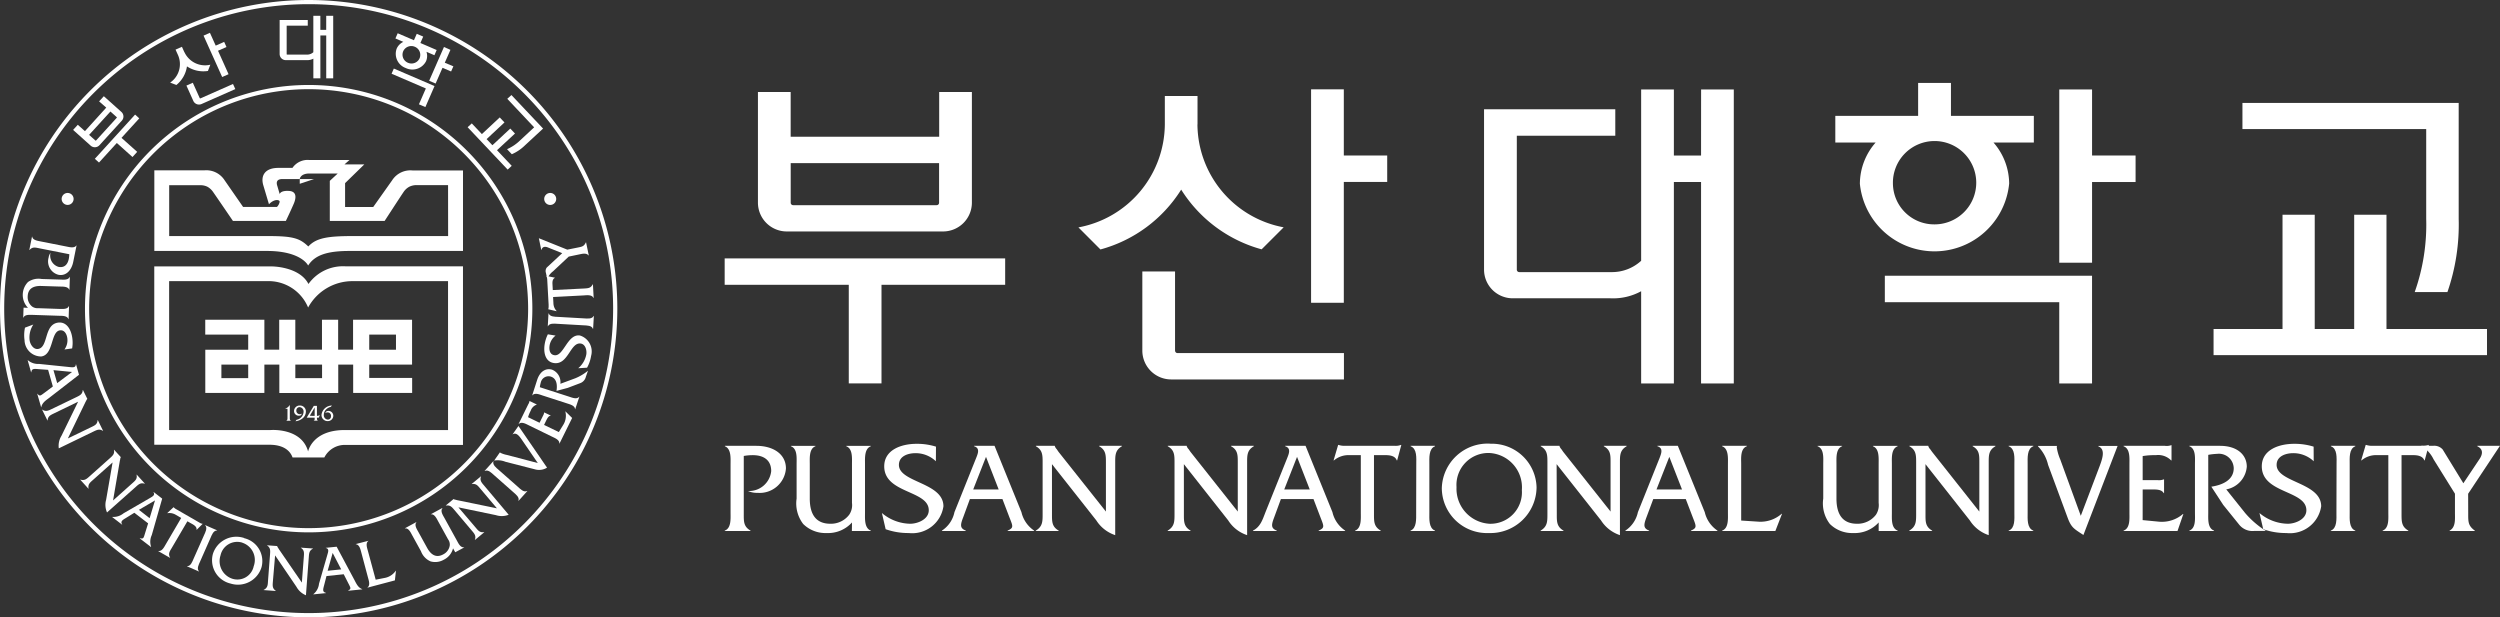 <svg xmlns="http://www.w3.org/2000/svg" xmlns:xlink="http://www.w3.org/1999/xlink" width="120" height="29.633" viewBox="0 0 120 29.633">
  <rect x="0" y="0" width="120" height="29.633" fill="#333333" stroke="none"/>
  <defs>
    <clipPath id="clip-path">
      <rect id="사각형_280" data-name="사각형 280" width="120" height="29.633" fill="#fff"/>
    </clipPath>
  </defs>
  <g id="그룹_612" data-name="그룹 612" transform="translate(0 0)">
    <g id="그룹_611" data-name="그룹 611" transform="translate(0 0)" clip-path="url(#clip-path)">
      <path id="패스_1481" data-name="패스 1481" d="M5.82,31.13c-.084.42-.353.7-.716.626a.664.664,0,0,1-.467-.828.509.509,0,0,1,.091-.227.564.564,0,0,0,.384.676c.285.057.439-.121.492-.378a1.413,1.413,0,0,0,.026-.229l-1.466-.29c-.182-.037-.311-.066-.443.087l-.011,0,.129-.641.011,0c.025.175.269.2.416.232l1.225.242c.145.029.38.094.478-.052h.009Z" transform="translate(-2.303 -18.567)" fill="#fff"/>
      <path id="패스_1482" data-name="패스 1482" d="M3.13,36.5a.888.888,0,0,1,0-1.239.87.87,0,0,1,.658-.145l.883.027c.15.005.392.036.46-.129h.009l-.021.623H5.112c-.06-.165-.3-.156-.449-.158l-.885-.028c-.44-.016-.651.162-.663.5a.581.581,0,0,0,.214.487.448.448,0,0,0,.3.079l1,.035c.147,0,.39.031.459-.131H5.1l-.022.622-.009,0c-.057-.17-.3-.158-.452-.162l-1.25-.042c-.148,0-.389-.032-.457.134H2.9l.017-.482Z" transform="translate(-1.786 -21.724)" fill="#fff"/>
      <path id="패스_1483" data-name="패스 1483" d="M4.992,42.095a.752.752,0,0,0,.139-.538c-.024-.185-.128-.411-.354-.381-.451.057-.3,1.178-.9,1.254a.8.8,0,0,1-.8-.784,1.677,1.677,0,0,1,.022-.6l.4-.15a1.129,1.129,0,0,0-.179.751c.023.184.172.45.4.423.513-.068.274-1.176.971-1.266.414-.05.627.346.679.745a1.6,1.6,0,0,1-.008.494Z" transform="translate(-1.899 -25.319)" fill="#fff"/>
      <path id="패스_1484" data-name="패스 1484" d="M4.912,46.659l-.179-.623.893.087Zm-.208.161-.4.3c-.2.148-.226.183-.343.047l-.008,0,.187.647.008,0c.043-.206.2-.314.365-.436l1.446-1.12-.142-.5-.011,0c0,.165-.154.144-.282.132l-1.481-.153a.748.748,0,0,1-.54-.18l-.009,0,.165.582.011,0c.015-.168.112-.172.311-.154l.495.036Z" transform="translate(-2.167 -28.269)" fill="#fff"/>
      <path id="패스_1485" data-name="패스 1485" d="M5.887,50.453c-.167.081-.288.135-.3.337l-.009,0-.257-.522.009,0c.168.112.288.053.454-.028l1.189-.573c.168-.082.287-.14.3-.337l.009-.006.212.432,0,0a.191.191,0,0,0-.053.08l-.038.07-.844,1.745,1.128-.545c.169-.081.288-.135.3-.335l.009,0,.256.521-.008,0c-.165-.11-.283-.053-.451.027l-1.67.809a.913.913,0,0,1,.127-.6l.8-1.639Z" transform="translate(-3.301 -30.607)" fill="#fff"/>
      <path id="패스_1486" data-name="패스 1486" d="M10.755,58.342c-.138.122-.241.208-.2.406l-.006.006-.393-.432.006-.007c.194.061.293-.025.431-.148l.984-.878c.137-.123.235-.211.194-.4l.007-.007.326.357,0,0a.173.173,0,0,0-.03.092l-.018.078-.326,1.908.932-.833c.139-.123.239-.208.195-.4l.009-.007.39.43-.008.007c-.189-.061-.287.024-.425.149L11.44,59.893a.9.9,0,0,1-.043-.609l.31-1.791Z" transform="translate(-6.303 -35.295)" fill="#fff"/>
      <path id="패스_1487" data-name="패스 1487" d="M15.984,63.485l-.514-.4.772-.452Zm-.072.249-.148.475c-.071.235-.073.28-.245.238l-.008.009.537.413.008-.007a.754.754,0,0,1,.031-.565l.5-1.75-.413-.32-.006.01c.093.136-.041.205-.15.271l-1.285.743a.765.765,0,0,1-.545.173l0,.008.481.37,0-.008c-.088-.143-.011-.205.158-.306l.423-.262Z" transform="translate(-8.802 -38.613)" fill="#fff"/>
      <path id="패스_1488" data-name="패스 1488" d="M20.649,66.136c-.1.162-.164.272-.065.447l0,.008-.569-.325.005-.009c.174.029.279-.189.354-.317l.742-1.267-.252-.145a.591.591,0,0,0-.408-.083l-.009-.006.3-.279.008,0a.451.451,0,0,0,.1.082l.074.042,1.068.616a.36.36,0,0,0,.144.055l.008,0-.29.287-.008-.005c.021-.121-.086-.2-.179-.257l-.259-.146Z" transform="translate(-12.418 -39.812)" fill="#fff"/>
      <path id="패스_1489" data-name="패스 1489" d="M24.467,66.9c.061-.138.179-.349.05-.473l0-.009.576.252,0,.008c-.178-.008-.258.223-.317.358l-.5,1.133c-.061.136-.175.346-.051.47l0,.008-.576-.25,0-.008c.176.012.255-.22.314-.354Z" transform="translate(-14.672 -41.214)" fill="#fff"/>
      <path id="패스_1490" data-name="패스 1490" d="M28.263,68.2a.869.869,0,0,1,.546,1.128.8.8,0,0,1-1.027.6.888.888,0,0,1-.565-1.123.818.818,0,0,1,1.047-.608m.088-.223a1.18,1.18,0,0,0-1.5.758A1.148,1.148,0,0,0,27.7,70.16a1.182,1.182,0,0,0,1.486-.79,1.13,1.13,0,0,0-.838-1.389" transform="translate(-16.631 -42.149)" fill="#fff"/>
      <path id="패스_1491" data-name="패스 1491" d="M33.786,70.725c-.014.184-.027.315.142.429l0,.009-.585-.044v-.008c.183-.089.2-.221.208-.4l.1-1.306c.013-.186.024-.315-.141-.427v-.009l.483.036v0a.217.217,0,0,0,.044.085l.041.069,1.1,1.6.095-1.245c.013-.181.026-.314-.143-.424v-.008l.582.041,0,.009c-.177.085-.187.217-.2.4l-.138,1.836a.911.911,0,0,1-.455-.406l-1.025-1.509Z" transform="translate(-20.689 -42.795)" fill="#fff"/>
      <path id="패스_1492" data-name="패스 1492" d="M40.966,70.24l-.651.065.241-.855Zm.121.233.225.442c.113.22.142.254-.013.341v.01l.677-.068,0-.009c-.2-.077-.277-.252-.37-.43l-.859-1.608-.52.053v.01c.165.032.117.176.081.3L39.9,70.93a.735.735,0,0,1-.271.5v.009l.607-.061v-.01c-.165-.043-.151-.14-.1-.329l.123-.479Z" transform="translate(-24.588 -42.909)" fill="#fff"/>
      <path id="패스_1493" data-name="패스 1493" d="M46.4,70.179a.815.815,0,0,0,.515-.343l.009,0-.051.465-1.317.349,0-.01c.146-.1.065-.331.026-.473l-.32-1.2c-.04-.145-.085-.384-.264-.4l0-.011L45.6,68.4l0,.009c-.147.1-.061.334-.023.475l.374,1.383Z" transform="translate(-27.918 -42.442)" fill="#fff"/>
      <path id="패스_1494" data-name="패스 1494" d="M53.523,66.191a.828.828,0,0,1-.441.545.818.818,0,0,1-.637.082.853.853,0,0,1-.461-.487l-.424-.771c-.071-.129-.166-.35-.346-.325l0-.008.553-.3,0,.008c-.115.134.017.336.089.465l.424.77c.212.382.473.474.772.311a.578.578,0,0,0,.314-.431.428.428,0,0,0-.084-.295l-.478-.869c-.071-.13-.171-.35-.345-.327l0-.006.552-.3.007.008c-.118.134.015.335.089.467l.6,1.089c.071.129.17.349.35.324l0,.008-.428.231Z" transform="translate(-31.777 -39.871)" fill="#fff"/>
      <path id="패스_1495" data-name="패스 1495" d="M57.831,62.711c.119.141.2.245.4.211l.008.007-.452.374,0-.008c.068-.19-.017-.291-.136-.432L56.8,61.855c-.118-.138-.2-.24-.4-.206l-.006-.008.372-.307,0,0a.192.192,0,0,0,.091.033l.078.021,1.912.393-.806-.954c-.119-.143-.2-.244-.4-.209l-.005-.007.448-.371,0,.009c-.068.184.016.286.136.425l1.191,1.415a.908.908,0,0,1-.613.019l-1.8-.374Z" transform="translate(-34.994 -37.381)" fill="#fff"/>
      <path id="패스_1496" data-name="패스 1496" d="M61.747,59c-.113-.1-.28-.277-.439-.194L61.3,58.8l.419-.466.007.007c-.063.165.134.311.244.408l.934.823c.112.1.278.275.436.192l.008.008-.419.466-.008-.008c.066-.161-.131-.308-.241-.406Z" transform="translate(-38.038 -36.198)" fill="#fff"/>
      <path id="패스_1497" data-name="패스 1497" d="M63.89,54.608c-.14-.208-.3-.452-.485-.333l-.009,0,.282-.4,1.372,2a.723.723,0,0,1-.593.078l-1.4-.359a1.009,1.009,0,0,0-.538-.06l-.007,0,.276-.394.03.025a1.21,1.21,0,0,0,.305.1l1.484.389Z" transform="translate(-38.792 -33.428)" fill="#fff"/>
      <path id="패스_1498" data-name="패스 1498" d="M67.542,52.209l.22-.357a.821.821,0,0,0,.093-.633l0-.008.327.321-.608,1.231-.009,0c.022-.176-.21-.266-.343-.331L66.1,51.884c-.137-.066-.345-.189-.477-.064l-.008-.006.463-.944a.343.343,0,0,0,.055-.146l0-.009.35.169,0,.008a.466.466,0,0,0-.29.291,1.751,1.751,0,0,0-.128.311l.553.269.173-.352a.349.349,0,0,0,.046-.139l0-.009.317.154,0,.008c-.109.006-.167.132-.214.222l-.106.219Z" transform="translate(-40.719 -31.47)" fill="#fff"/>
      <path id="패스_1499" data-name="패스 1499" d="M67.552,47.208c.138-.419.434-.574.72-.482a.644.644,0,0,1,.392.675l.716-.265a2.374,2.374,0,0,0,.609-.363l-.1.285a.43.43,0,0,1-.275.313l-.6.227-.537.144c.044-.263.024-.592-.273-.687a.382.382,0,0,0-.482.291,1.473,1.473,0,0,0-.044.219l1.411.456c.145.047.369.141.478,0l.009,0-.2.6-.009,0c-.005-.177-.246-.232-.387-.28L67.8,47.959c-.145-.048-.367-.144-.482,0l-.008,0Z" transform="translate(-41.766 -28.979)" fill="#fff"/>
      <path id="패스_1500" data-name="패스 1500" d="M69.4,42.35a.756.756,0,0,0-.289.477c-.03.185,0,.43.229.464.447.076.626-1.042,1.23-.944a.8.8,0,0,1,.534.979,1.7,1.7,0,0,1-.194.565l-.425.026a1.135,1.135,0,0,0,.389-.664c.03-.185-.035-.482-.263-.52-.509-.083-.6,1.047-1.3.934-.412-.067-.5-.51-.435-.907a1.653,1.653,0,0,1,.152-.471Z" transform="translate(-42.731 -26.242)" fill="#fff"/>
      <path id="패스_1501" data-name="패스 1501" d="M69.762,40.141c-.152-.008-.394-.044-.466.118h-.008l.035-.62h.009c.054.167.3.162.448.169l1.246.071c.15.008.39.042.463-.117H71.5l-.036.62h-.01c-.05-.167-.294-.161-.444-.17Z" transform="translate(-42.995 -24.597)" fill="#fff"/>
      <path id="패스_1502" data-name="패스 1502" d="M70.929,35.511c.19-.011.32-.014.412-.2h.012l.035.652h-.012c-.071-.161-.312-.13-.461-.12l-1.475.077.016.291a.567.567,0,0,0,.153.381v.01l-.4-.094,0-.01a.364.364,0,0,0,.017-.124l0-.084-.068-1.223a.336.336,0,0,0-.03-.15v-.01l.4.086v.009c-.113.049-.123.181-.118.289l.016.295Z" transform="translate(-42.892 -21.663)" fill="#fff"/>
      <path id="패스_1503" data-name="패스 1503" d="M70.039,30.58c.194-.039.291-.057.377-.245l.011,0,.13.628-.01,0c-.114-.141-.321-.076-.474-.046l-.48.1-.757.71a.8.8,0,0,0-.272.372L68.5,31.8a.277.277,0,0,1,.041-.259l.74-.688L68.6,30.58c-.093-.038-.263-.08-.315.118l-.009,0-.116-.563,1.365.548Z" transform="translate(-42.295 -18.7)" fill="#fff"/>
      <path id="패스_1504" data-name="패스 1504" d="M8.369,24.693a.287.287,0,1,1-.287-.285.287.287,0,0,1,.287.285" transform="translate(-4.836 -15.146)" fill="#fff"/>
      <path id="패스_1505" data-name="패스 1505" d="M69.414,24.693a.288.288,0,1,1-.287-.285.287.287,0,0,1,.287.285" transform="translate(-42.716 -15.146)" fill="#fff"/>
      <path id="패스_1506" data-name="패스 1506" d="M37.608,2.674h-.281V2H36.99V3.747a.443.443,0,0,1-.308.116h-.947a.025.025,0,0,1-.025-.026V2.472h1.013V2.2h-1.35l0,1.635a.293.293,0,0,0,.3.292h1a.6.6,0,0,0,.318-.071V5h.337V2.943h.281V5h.335V2h-.335Z" transform="translate(-21.95 -1.241)" fill="#fff"/>
      <path id="패스_1507" data-name="패스 1507" d="M12.192,16.8l.855-.939.753.674.225-.248-.753-.672.853-.936-.2-.181-1.933,2.123Z" transform="translate(-7.44 -8.998)" fill="#fff"/>
      <path id="패스_1508" data-name="패스 1508" d="M10.092,14.543a.3.3,0,0,0,.418-.021l1.077-1.182a.294.294,0,0,0-.021-.416l-.844-.756-.227.248.343.3L9.815,13.845l-.343-.306-.225.247Zm.947-1.64.3.269a.024.024,0,0,1,0,.035l-.989,1.086a.025.025,0,0,1-.035,0l-.3-.269Z" transform="translate(-5.738 -7.55)" fill="#fff"/>
      <path id="패스_1509" data-name="패스 1509" d="M26.053,4.152l-.307.135.894,1.987.307-.135-.506-1.126.406-.18-.111-.246-.406.18Z" transform="translate(-15.976 -2.577)" fill="#fff"/>
      <path id="패스_1510" data-name="패스 1510" d="M24.219,11.206l-.332-.738-.307.136.332.737a.3.3,0,0,0,.392.149l1.623-.718-.111-.245-1.563.691a.025.025,0,0,1-.033-.012" transform="translate(-14.632 -6.496)" fill="#fff"/>
      <path id="패스_1511" data-name="패스 1511" d="M22.2,6.184l-.119-.266-.307.136.12.266a1.072,1.072,0,0,1-.379,1.317l.3.114a1.409,1.409,0,0,0,.507-.893,1.419,1.419,0,0,0,1.007.22l.115-.3a1.09,1.09,0,0,1-1.242-.6" transform="translate(-13.348 -3.672)" fill="#fff"/>
      <path id="패스_1512" data-name="패스 1512" d="M61.434,15.626l-.227-.239-.858.8-.278-.294.858-.8-.227-.241-.857.8-.485-.513-.2.183,1.922,2.035.195-.182-.707-.749Z" transform="translate(-36.714 -9.216)" fill="#fff"/>
      <path id="패스_1513" data-name="패스 1513" d="M64.767,14.191a2.083,2.083,0,0,1-.63.425l.229.243a2.1,2.1,0,0,0,.63-.425l.871-.807v0h0l-1.519-1.609-.2.181,1.29,1.369Z" transform="translate(-39.799 -7.456)" fill="#fff"/>
      <path id="패스_1514" data-name="패스 1514" d="M55.343,7.12l.109-.248L55.04,6.7l.271-.618L55,5.945l-.71,1.621.31.133.33-.755Z" transform="translate(-33.69 -3.689)" fill="#fff"/>
      <path id="패스_1515" data-name="패스 1515" d="M51.593,9.511,49.64,8.67l-.108.249,1.645.707-.332.761.309.133.439-1.007h0Z" transform="translate(-30.736 -5.38)" fill="#fff"/>
      <path id="패스_1516" data-name="패스 1516" d="M52,5.009l-.781-.337.135-.308-.31-.133-.135.308-.78-.335-.109.25.38.164a.645.645,0,0,0-.318.321.724.724,0,0,0,.429.932.737.737,0,0,0,.98-.326.642.642,0,0,0,.02-.45l.381.164Zm-1.38.611a.419.419,0,0,1-.226-.551.426.426,0,0,1,.561-.214.42.42,0,0,1,.225.552.426.426,0,0,1-.56.213" transform="translate(-31.04 -2.608)" fill="#fff"/>
      <path id="패스_1517" data-name="패스 1517" d="M29.632,14.817A14.816,14.816,0,1,1,14.816,0,14.817,14.817,0,0,1,29.632,14.817M14.816.2A14.614,14.614,0,1,0,29.43,14.817,14.614,14.614,0,0,0,14.816.2" transform="translate(0 0)" fill="#fff"/>
      <path id="패스_1518" data-name="패스 1518" d="M32.221,21.487A10.737,10.737,0,1,1,21.484,10.75,10.737,10.737,0,0,1,32.221,21.487M21.484,10.952A10.535,10.535,0,1,0,32.018,21.487,10.537,10.537,0,0,0,21.484,10.952" transform="translate(-6.668 -6.671)" fill="#fff"/>
      <path id="패스_1519" data-name="패스 1519" d="M33.616,41.547l-4.984,0c-1.541.011-1.733,1.028-1.733,1.028-.316-1.152-1.8-1.028-1.8-1.028H20.228V34.4h4.7A2.056,2.056,0,0,1,26.9,35.666,2.421,2.421,0,0,1,29.031,34.4h4.585Zm-4.9-7.857a2.037,2.037,0,0,0-1.8.846c-.435-.842-1.753-.843-1.753-.843H19.515v8.56h5.527c.754,0,1.021.354,1.11.609h1.527a1.1,1.1,0,0,1,1.034-.6h5.62V33.69Z" transform="translate(-12.11 -20.905)" fill="#fff"/>
      <path id="패스_1520" data-name="패스 1520" d="M28.024,41.885H25.964v2.073H28.8v-.006h0V42.6h.718v1.361h2.828V42.6h.716v1.359h2.831V43.24H33.833V42.6h2.056V40.446H33.057v1.437h-.716V40.446h-.776v1.437H30.285V40.446h-.773v1.437H28.8V40.446H25.962v.714h2.062Zm0,1.362H26.737V42.6h1.287Zm3.545,0H30.286V42.6h1.283Zm2.265-2.088h1.283v.725H33.833Z" transform="translate(-16.11 -25.098)" fill="#fff"/>
      <path id="패스_1521" data-name="패스 1521" d="M37.916,22.876l.685-.227h-.685Z" transform="translate(-23.528 -14.054)" fill="#fff"/>
      <path id="패스_1522" data-name="패스 1522" d="M25.023,22.358c.252-.264.514-.23.514-.118a.472.472,0,0,1-.13.247H23.782l-.89-1.283a1.042,1.042,0,0,0-.978-.473H19.521V24.6c1.455,0,5.035,0,5.456,0,1.612.015,1.927.7,1.927.7.338-.534.988-.7,1.992-.7h5.441l0-3.865H31.91a1.041,1.041,0,0,0-.974.473h0l-.909,1.283H28.677V21.345l.923-.9h-.952l.241-.211H26.957a.879.879,0,0,0-.806.379h-.679c-.625,0-.853.353-.726.815Zm8.6,1.527H29.074c-1.211,0-1.777.082-2.162.5-.415-.4-.738-.5-1.951-.5H20.234V21.445H21.72a.732.732,0,0,1,.35.074.808.808,0,0,1,.245.213c.1.137.979,1.427.979,1.427h2.54s.236-.489.381-.83.1-.586-.217-.609c-.265-.021-.431.043-.459.151l-.113-.385c-.068-.2-.02-.338.252-.338H26.5c0,.008.017-.266.469-.266h1.356l-.382.353v1.924h2.632s.838-1.29.936-1.427a.77.77,0,0,1,.245-.213.792.792,0,0,1,.349-.08H33.62Z" transform="translate(-12.113 -12.554)" fill="#fff"/>
      <path id="패스_1523" data-name="패스 1523" d="M36.039,51.4a.445.445,0,0,0,.235-.189h0v.61c0,.062-.006.111.054.149v0H36.1v0c.068-.032.062-.083.062-.149V51.4h-.127Z" transform="translate(-22.363 -31.776)" fill="#fff"/>
      <path id="패스_1524" data-name="패스 1524" d="M37.316,51.979a.414.414,0,0,0,.336-.376.21.21,0,0,0-.189-.232.159.159,0,0,0-.16.163.166.166,0,0,0,.167.177.21.21,0,0,0,.116-.034l-.074.091a.276.276,0,0,1-.09.014.222.222,0,0,1-.228-.223.268.268,0,0,1,.284-.265.282.282,0,0,1,.284.3.421.421,0,0,1-.164.321.656.656,0,0,1-.335.134Z" transform="translate(-23.08 -31.829)" fill="#fff"/>
      <path id="패스_1525" data-name="패스 1525" d="M39.177,51.819c-.1,0-.174,0-.233-.008l.233-.392Zm0,.086v.028c0,.057.007.095-.054.116v0h.213v0c-.049-.024-.05-.074-.05-.121v-.022h.088l.052-.131a.214.214,0,0,1-.14.045V51.34h-.151l-.34.565Z" transform="translate(-24.073 -31.858)" fill="#fff"/>
      <path id="패스_1526" data-name="패스 1526" d="M41.112,51.357a.46.46,0,0,0-.214.115.355.355,0,0,0-.119.263.21.21,0,0,0,.192.232.151.151,0,0,0,.152-.165.16.16,0,0,0-.168-.18.227.227,0,0,0-.12.036l.07-.088a.233.233,0,0,1,.329.208.262.262,0,0,1-.275.261.291.291,0,0,1-.291-.3.508.508,0,0,1,.5-.447Z" transform="translate(-25.236 -31.826)" fill="#fff"/>
      <path id="패스_1527" data-name="패스 1527" d="M93.187,56.393c.808,0,1.423.392,1.423,1.087a1.264,1.264,0,0,1-1.366,1.169,1.015,1.015,0,0,1-.454-.088,1.068,1.068,0,0,0,1.113-.956c0-.546-.386-.764-.882-.764a2.406,2.406,0,0,0-.435.038v2.8c0,.348-.006.595.323.782v.02H91.673v-.02c.316-.113.279-.572.279-.85V57.271c0-.28.037-.733-.272-.857v-.021Z" transform="translate(-56.885 -34.993)" fill="#fff"/>
      <path id="패스_1528" data-name="패스 1528" d="M102.976,60.071a1.548,1.548,0,0,1-1.218.508,1.521,1.521,0,0,1-1.124-.434,1.619,1.619,0,0,1-.317-1.222v-1.66c0-.28.044-.734-.274-.85v-.02h1.179v.02c-.31.116-.273.57-.273.85v1.66c0,.823.347,1.21.989,1.21a1.1,1.1,0,0,0,.905-.435.819.819,0,0,0,.132-.567V57.264c0-.28.038-.734-.274-.85v-.02h1.179l0,.02c-.314.116-.28.57-.28.857v2.342c0,.277-.035.731.28.849v.02h-.91Z" transform="translate(-62.08 -34.993)" fill="#fff"/>
      <path id="패스_1529" data-name="패스 1529" d="M114.134,56.974a1.411,1.411,0,0,0-.974-.388c-.355,0-.8.134-.8.563,0,.85,2.137.838,2.137,1.987a1.512,1.512,0,0,1-1.663,1.284,3.245,3.245,0,0,1-1.111-.184l-.18-.778a2.15,2.15,0,0,0,1.359.516c.356,0,.891-.21.891-.647,0-.968-2.138-.795-2.138-2.11,0-.781.8-1.08,1.559-1.08a3.048,3.048,0,0,1,.925.136Z" transform="translate(-69.212 -34.834)" fill="#fff"/>
      <path id="패스_1530" data-name="패스 1530" d="M121.864,58.485h-1.222l.614-1.564Zm.181.461.334.875c.17.433.219.505-.085.639v.02h1.272v-.02a1.457,1.457,0,0,1-.608-.883l-1.292-3.186h-.982v.021c.3.091.182.356.094.577l-1.037,2.588a1.387,1.387,0,0,1-.6.883v.02h1.145v-.02c-.3-.113-.257-.293-.124-.639l.321-.875Z" transform="translate(-73.928 -34.992)" fill="#fff"/>
      <path id="패스_1531" data-name="패스 1531" d="M131.8,59.671c0,.35-.009.6.322.79v.02h-1.1v-.02c.329-.193.329-.44.329-.79V57.193c0-.346,0-.6-.323-.78v-.021h.907V56.4a.378.378,0,0,0,.093.153l.086.127,2.275,2.867V57.193c0-.346,0-.6-.325-.78v-.021h1.092v.021c-.321.185-.321.433-.321.78v3.486a1.716,1.716,0,0,1-.907-.708l-2.129-2.7Z" transform="translate(-81.305 -34.992)" fill="#fff"/>
      <path id="패스_1532" data-name="패스 1532" d="M148.479,59.671c0,.35-.008.6.321.79v.02h-1.1v-.02c.329-.193.329-.44.329-.79V57.193c0-.346,0-.6-.324-.78v-.021h.908V56.4a.363.363,0,0,0,.094.153l.087.127,2.271,2.867V57.193c0-.346.006-.6-.321-.78v-.021h1.091v.021c-.321.185-.321.433-.321.78v3.486a1.7,1.7,0,0,1-.908-.708l-2.128-2.7Z" transform="translate(-91.652 -34.992)" fill="#fff"/>
      <path id="패스_1533" data-name="패스 1533" d="M161.2,58.485h-1.223l.614-1.564Zm.18.461.334.875c.168.433.217.505-.086.639v.02H162.9v-.02a1.451,1.451,0,0,1-.609-.883L161,56.392h-.979v.021c.295.091.181.356.093.577l-1.039,2.588c-.138.355-.241.7-.6.883v.02h1.144v-.02c-.3-.113-.255-.293-.124-.639l.321-.875Z" transform="translate(-98.333 -34.992)" fill="#fff"/>
      <path id="패스_1534" data-name="패스 1534" d="M170.622,59.6c0,.356-.005.6.323.79v.02h-1.228v-.02c.309-.118.273-.572.273-.849V56.769h-.546a1.078,1.078,0,0,0-.741.251h-.02l.219-.742h.019a.882.882,0,0,0,.238.043h2.47a.659.659,0,0,0,.285-.043h.021l-.2.742h-.019c-.079-.217-.329-.251-.536-.251h-.558Z" transform="translate(-104.671 -34.922)" fill="#fff"/>
      <path id="패스_1535" data-name="패스 1535" d="M178.7,57.27c0-.287.044-.741-.271-.857v-.021H179.6v.021c-.309.116-.272.577-.272.857v2.342c0,.277-.036.731.272.849v.02h-1.176v-.02c.3-.113.271-.572.271-.849Z" transform="translate(-110.719 -34.992)" fill="#fff"/>
      <path id="패스_1536" data-name="패스 1536" d="M184.654,56.565a1.65,1.65,0,0,1,1.562,1.782,1.509,1.509,0,0,1-1.547,1.615A1.683,1.683,0,0,1,183.08,58.2a1.531,1.531,0,0,1,1.574-1.635m.044-.448a2.2,2.2,0,0,0-2.324,2.136,2.169,2.169,0,0,0,2.259,2.154,2.216,2.216,0,0,0,2.289-2.186,2.146,2.146,0,0,0-2.225-2.1" transform="translate(-113.167 -34.821)" fill="#fff"/>
      <path id="패스_1537" data-name="패스 1537" d="M195.653,59.671c0,.35-.008.6.323.79v.02h-1.1v-.02c.327-.193.327-.44.327-.79V57.193c0-.346,0-.6-.321-.78v-.021h.9V56.4a.372.372,0,0,0,.092.153l.087.127,2.273,2.867V57.193c0-.346.008-.6-.323-.78v-.021h1.094v.021c-.321.185-.321.433-.321.78v3.486a1.715,1.715,0,0,1-.908-.708l-2.131-2.7Z" transform="translate(-120.927 -34.992)" fill="#fff"/>
      <path id="패스_1538" data-name="패스 1538" d="M208.308,58.485h-1.224l.615-1.564Zm.181.461.335.875c.169.433.216.505-.085.639v.02h1.27v-.02a1.468,1.468,0,0,1-.608-.883l-1.293-3.186h-.981v.021c.3.091.183.356.1.577l-1.036,2.588a1.411,1.411,0,0,1-.6.883v.02h1.14v-.02c-.3-.113-.256-.293-.128-.639l.326-.875Z" transform="translate(-127.572 -34.992)" fill="#fff"/>
      <path id="패스_1539" data-name="패스 1539" d="M219.585,60.033a1.526,1.526,0,0,0,1.1-.379h.019l-.32.827h-2.555v-.02c.316-.113.279-.572.279-.849V57.27c0-.287.037-.741-.279-.857v-.021h1.187v.021c-.321.116-.272.577-.272.857v2.708Z" transform="translate(-135.167 -34.992)" fill="#fff"/>
      <path id="패스_1540" data-name="패스 1540" d="M232.838,60.071a1.547,1.547,0,0,1-1.217.508,1.519,1.519,0,0,1-1.124-.434,1.614,1.614,0,0,1-.319-1.222v-1.66c0-.28.045-.734-.273-.85v-.02h1.179v.02c-.307.116-.272.57-.272.85v1.66c0,.823.346,1.21.988,1.21a1.108,1.108,0,0,0,.909-.435.844.844,0,0,0,.128-.567V57.264c0-.28.037-.734-.274-.85v-.02h1.179l.009.02c-.319.116-.279.57-.279.857v2.342c0,.277-.039.731.279.849v.02h-.913Z" transform="translate(-142.662 -34.993)" fill="#fff"/>
      <path id="패스_1541" data-name="패스 1541" d="M242.282,59.671c0,.35-.011.6.32.79v.02h-1.1v-.02c.331-.193.331-.44.331-.79V57.193c0-.346,0-.6-.324-.78v-.021h.907V56.4a.349.349,0,0,0,.091.153l.09.127,2.269,2.867V57.193c0-.346.009-.6-.32-.78v-.021h1.092v.021c-.322.185-.322.433-.322.78v3.486a1.712,1.712,0,0,1-.907-.708l-2.128-2.7Z" transform="translate(-149.858 -34.992)" fill="#fff"/>
      <path id="패스_1542" data-name="패스 1542" d="M254.347,57.27c0-.287.045-.741-.275-.857v-.021h1.185v.021c-.312.116-.273.577-.273.857v2.342c0,.277-.039.731.273.849v.02h-1.185v-.02c.317-.113.275-.572.275-.849Z" transform="translate(-157.657 -34.992)" fill="#fff"/>
      <path id="패스_1543" data-name="패스 1543" d="M260.689,57.517c.167-.441.377-.95-.006-1.1v-.021h.925l-1.641,4.276c-.431-.288-.576-.337-.757-.828l-.939-2.54a1.867,1.867,0,0,0-.484-.887v-.021h.908l-.007.076a2.429,2.429,0,0,0,.169.579l.984,2.7Z" transform="translate(-159.963 -34.992)" fill="#fff"/>
      <path id="패스_1544" data-name="패스 1544" d="M269.527,59.908l.789.076a1.546,1.546,0,0,0,1.146-.369h.019l-.281.817h-2.588v-.02c.319-.113.281-.572.281-.849V57.221c0-.287.038-.741-.281-.857v-.021H270.6a.625.625,0,0,0,.293-.03h.02v.729h-.02a.866.866,0,0,0-.733-.251,3.4,3.4,0,0,0-.632.044v1.156h.737a.618.618,0,0,0,.273-.038h.017v.66h-.017c-.1-.18-.36-.176-.551-.176h-.458Z" transform="translate(-166.68 -34.943)" fill="#fff"/>
      <path id="패스_1545" data-name="패스 1545" d="M278.4,56.393c.829,0,1.285.436,1.285,1a1.206,1.206,0,0,1-.986,1.091l.9,1.126a4.409,4.409,0,0,0,1.005.869h-.572a.818.818,0,0,1-.721-.313l-.757-.937-.571-.875c.5-.076,1.075-.3,1.075-.889a.712.712,0,0,0-.8-.687,2.9,2.9,0,0,0-.423.048v2.784c0,.283-.039.737.278.85v.02h-1.185v-.02c.317-.113.269-.572.269-.85V57.271c0-.287.048-.741-.269-.857v-.021Z" transform="translate(-171.839 -34.993)" fill="#fff"/>
      <path id="패스_1546" data-name="패스 1546" d="M288.409,56.974a1.423,1.423,0,0,0-.98-.388c-.351,0-.8.134-.8.563,0,.85,2.139.838,2.139,1.987A1.516,1.516,0,0,1,287.1,60.42a3.245,3.245,0,0,1-1.114-.184l-.181-.778a2.156,2.156,0,0,0,1.361.516c.355,0,.891-.21.891-.647,0-.968-2.14-.795-2.14-2.11,0-.781.8-1.08,1.559-1.08a3.077,3.077,0,0,1,.929.136Z" transform="translate(-177.351 -34.834)" fill="#fff"/>
      <path id="패스_1547" data-name="패스 1547" d="M295.1,57.27c0-.287.046-.741-.272-.857v-.021H296v.021c-.309.116-.27.577-.27.857v2.342c0,.277-.039.731.27.849v.02h-1.178v-.02c.31-.113.272-.572.272-.849Z" transform="translate(-182.945 -34.992)" fill="#fff"/>
      <path id="패스_1548" data-name="패스 1548" d="M300.6,59.6c0,.356,0,.6.325.79v.02h-1.232v-.02c.312-.118.273-.572.273-.849V56.769h-.546a1.074,1.074,0,0,0-.738.251h-.02l.218-.742h.02a.9.9,0,0,0,.235.043h2.473a.676.676,0,0,0,.288-.043h.016l-.2.742h-.019c-.081-.217-.334-.251-.534-.251H300.6Z" transform="translate(-185.326 -34.922)" fill="#fff"/>
      <path id="패스_1549" data-name="패스 1549" d="M308.514,59.671c0,.376,0,.56.317.79v.02H307.62v-.02c.3-.155.258-.557.258-.849v-.921l-1.03-1.657a1.5,1.5,0,0,0-.591-.642h.566a.534.534,0,0,1,.465.175l.993,1.621.77-1.154c.107-.156.251-.452-.1-.621v-.021h1.086l-1.526,2.3Z" transform="translate(-190.04 -34.992)" fill="#fff"/>
      <path id="패스_1550" data-name="패스 1550" d="M198.129,14.487h-1.305V11.314h-1.571v8.225a2.074,2.074,0,0,1-1.444.543H189.4a.117.117,0,0,1-.115-.119V13.537h4.727V12.266h-6.3l0,7.7a1.376,1.376,0,0,0,1.385,1.373h4.676A2.8,2.8,0,0,0,195.253,21v4.427h1.571V15.756h1.305v9.672H199.7V11.314h-1.569Z" transform="translate(-116.478 -7.021)" fill="#fff"/>
      <path id="패스_1551" data-name="패스 1551" d="M91.664,33.954h5.957v4.732h1.571V33.954h5.936V32.686H91.664Z" transform="translate(-56.88 -20.283)" fill="#fff"/>
      <path id="패스_1552" data-name="패스 1552" d="M97.256,18.329h7.5a1.385,1.385,0,0,0,1.385-1.385l0-5.31h-1.57l0,2.149H97.442V11.634H95.871l0,5.31a1.384,1.384,0,0,0,1.383,1.385m7.312-3.279v1.9a.116.116,0,0,1-.116.117H97.56a.116.116,0,0,1-.116-.117l0-1.9Z" transform="translate(-59.49 -7.219)" fill="#fff"/>
      <path id="패스_1553" data-name="패스 1553" d="M167.411,11.3H165.84V21.545h1.571v-5.8h2.083V14.476h-2.083Z" transform="translate(-102.908 -7.012)" fill="#fff"/>
      <path id="패스_1554" data-name="패스 1554" d="M146.06,38.133v-3.8H144.49l0,3.8a1.385,1.385,0,0,0,1.385,1.382h8.292V38.25h-7.987a.117.117,0,0,1-.118-.117" transform="translate(-89.658 -21.302)" fill="#fff"/>
      <path id="패스_1555" data-name="패스 1555" d="M142.123,13.507V12.139h-1.569v1.368a5.067,5.067,0,0,1-4.148,4.94l1.057,1.059a6.621,6.621,0,0,0,3.876-2.872A6.622,6.622,0,0,0,145.2,19.5l1.058-1.057a5.063,5.063,0,0,1-4.139-4.939" transform="translate(-84.642 -7.532)" fill="#fff"/>
      <path id="패스_1556" data-name="패스 1556" d="M288.3,27.159h-1.55v5.485h-1.894V27.159H283.31v5.485H280V33.9h13.125V32.644H288.3Z" transform="translate(-173.749 -16.853)" fill="#fff"/>
      <path id="패스_1557" data-name="패스 1557" d="M292.466,18.582a9.707,9.707,0,0,1-.552,3.517h1.57a9.888,9.888,0,0,0,.541-3.517V13.021h0v0H283.645v1.252h8.821Z" transform="translate(-176.008 -8.079)" fill="#fff"/>
      <path id="패스_1558" data-name="패스 1558" d="M262.051,14.484V11.314h-1.574V19.63h1.574V15.757h2.089V14.484Z" transform="translate(-161.632 -7.02)" fill="#fff"/>
      <path id="패스_1559" data-name="패스 1559" d="M248.359,34.873h-9.945v1.272h8.372v3.9h1.574V34.879h0Z" transform="translate(-147.942 -21.639)" fill="#fff"/>
      <path id="패스_1560" data-name="패스 1560" d="M240.494,15.329a3.016,3.016,0,0,0-.753-1.978h1.937V12.072H237.7V10.491h-1.576v1.581h-3.975v1.279h1.936a3.019,3.019,0,0,0-.757,1.978,3.6,3.6,0,0,0,7.165,0m-5.579-.012a2,2,0,1,1,2,1.963,1.98,1.98,0,0,1-2-1.963" transform="translate(-144.054 -6.51)" fill="#fff"/>
    </g>
  </g>
</svg>
